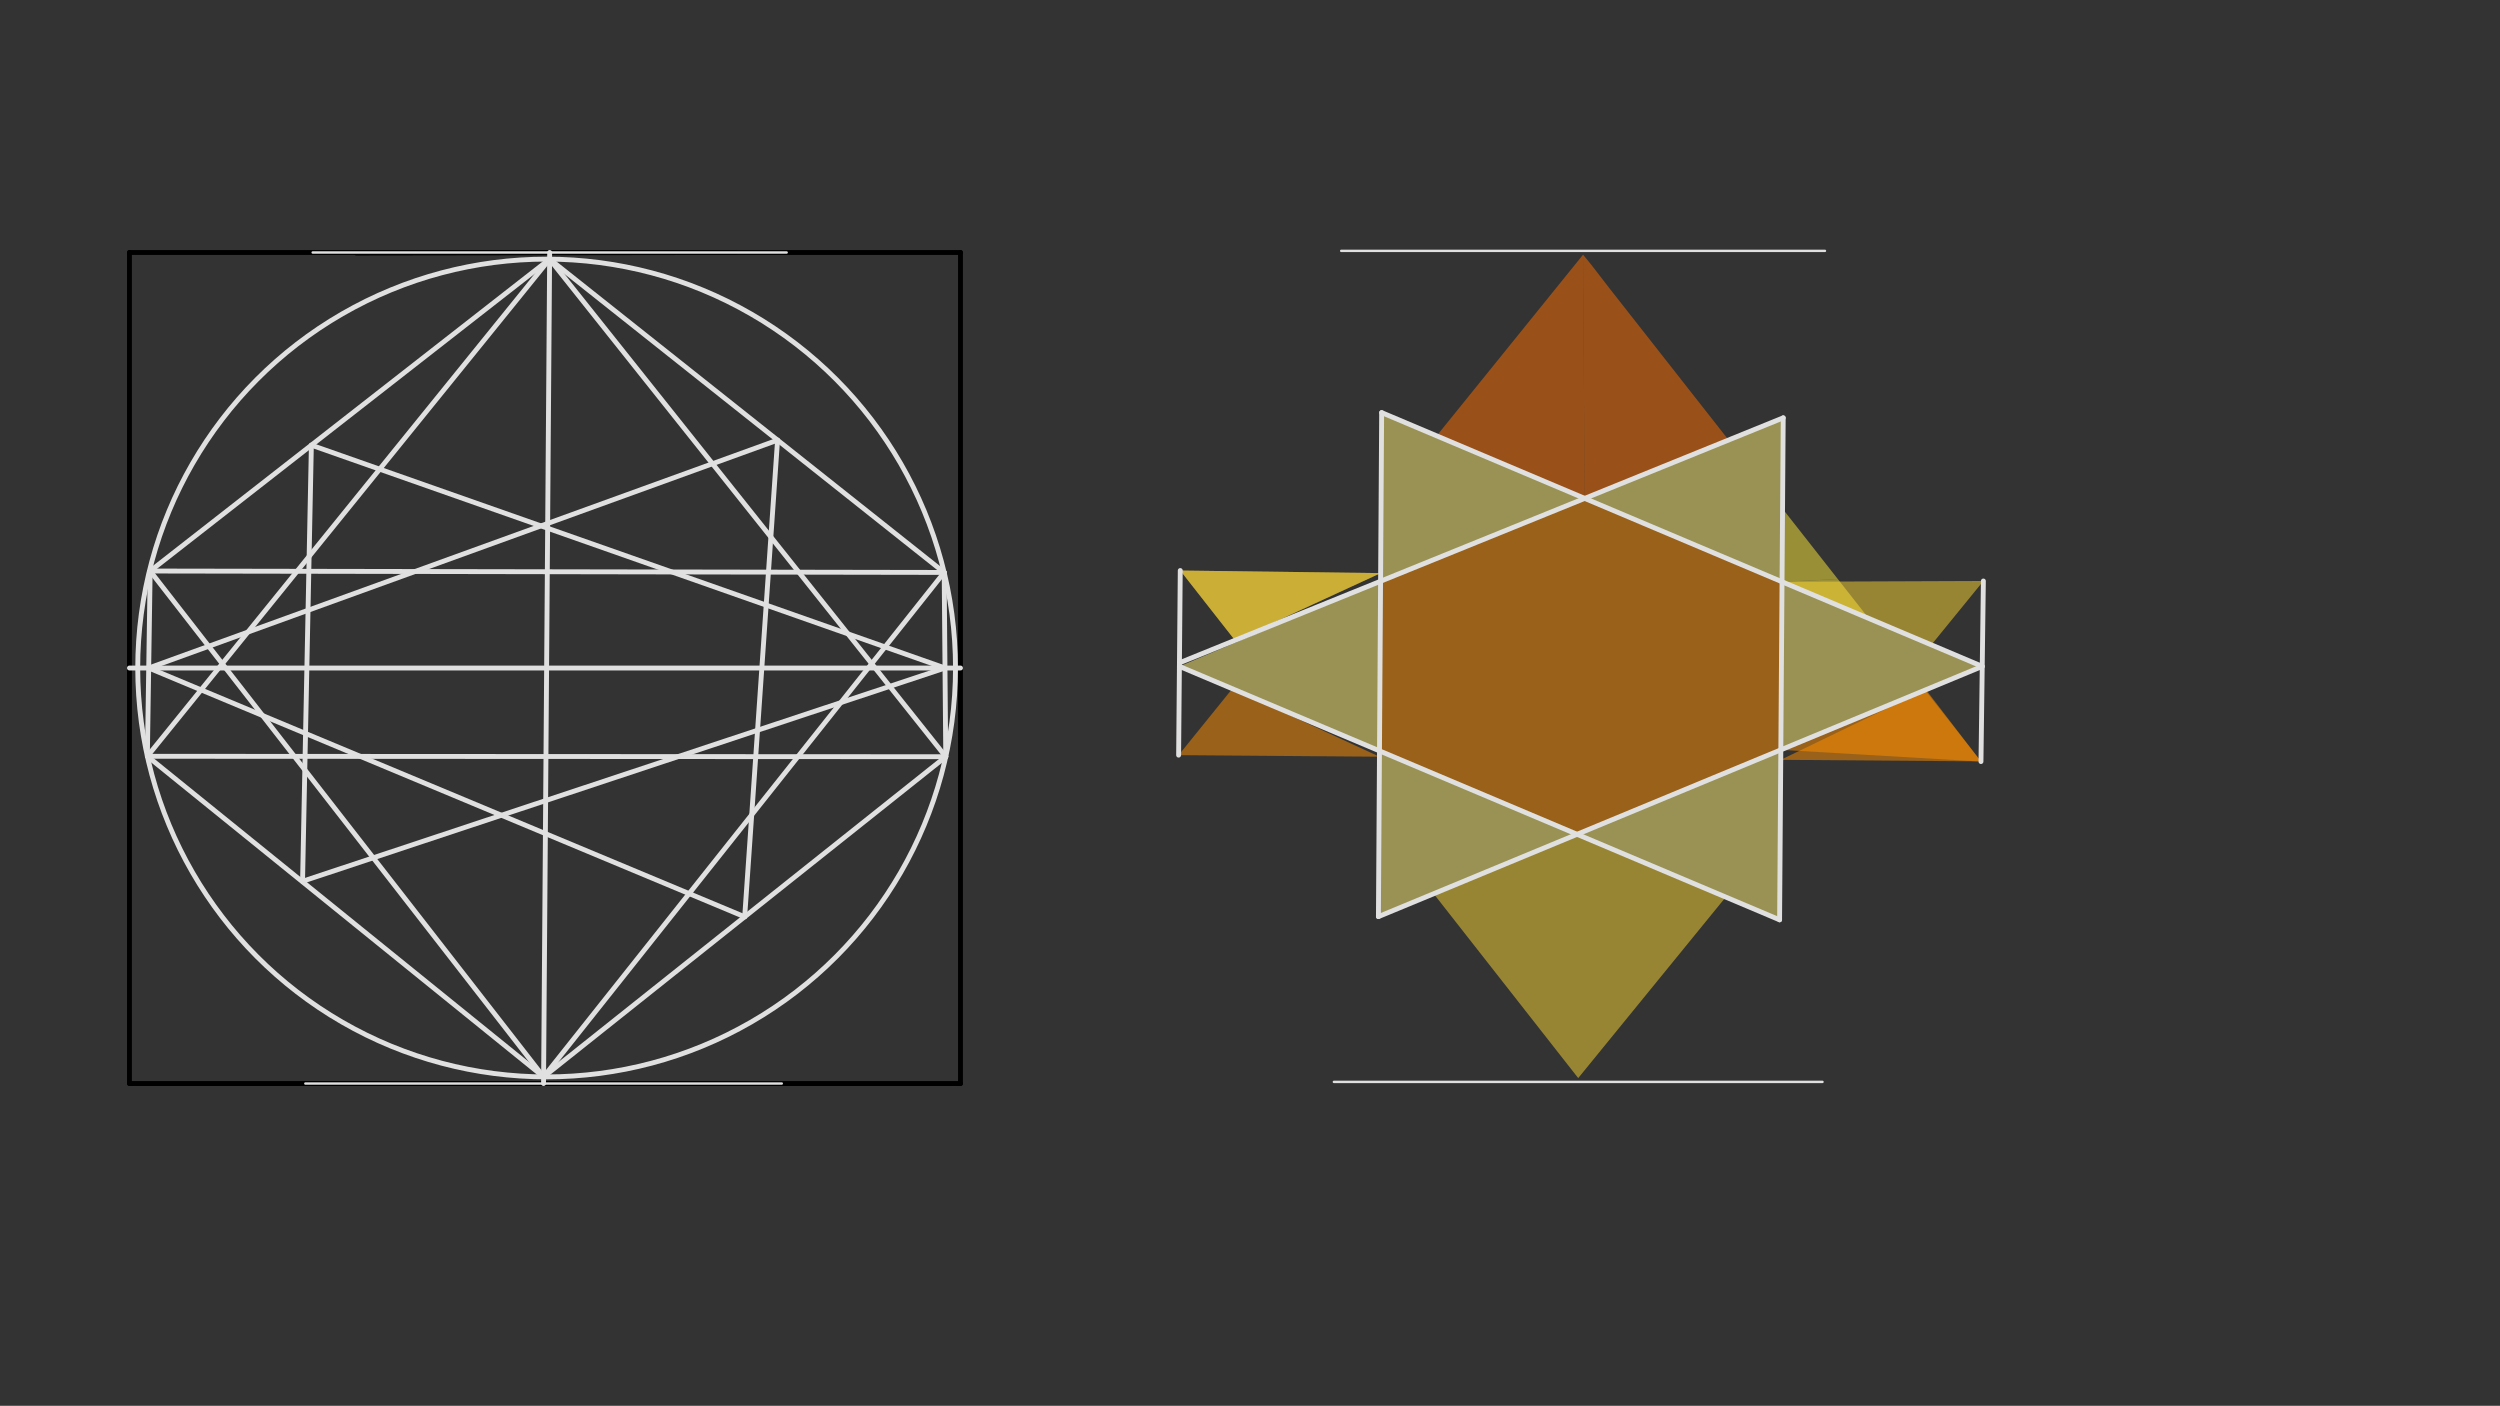 <svg xmlns="http://www.w3.org/2000/svg" class="svg--816" height="100%" preserveAspectRatio="xMidYMid meet" viewBox="0 0 1023.307 575.433" width="100%"><rect x="0" y="0" width="1023.307" height="575.433" fill="#333333" stroke="none"/><defs><marker id="marker-arrow" markerHeight="16" markerUnits="userSpaceOnUse" markerWidth="24" orient="auto-start-reverse" refX="24" refY="4" viewBox="0 0 24 8"><path d="M 0 0 L 24 4 L 0 8 z" stroke="inherit"></path></marker></defs><g class="aux-layer--949"></g><g class="main-layer--75a"><g class="element--733"><g fill="#AB47BC" opacity="0.5"><path d="M 645.068 272.766 L 646.915 165.263 Z" stroke="none"></path></g></g><g class="element--733"><g fill="#AB47BC" opacity="0.5"><path d="M 746.99 102.688 L 692.163 194.178 Z" stroke="none"></path></g></g><g class="element--733"><g fill="#AB47BC" opacity="0.5"><path d="M 545.99 442.845 L 645.648 379.871 Z" stroke="none"></path></g></g><g class="element--733"><g fill="#AB47BC" opacity="0.5"><path d="M 745.99 442.845 L 691.449 350.93 Z" stroke="none"></path></g></g><g class="element--733"><g fill="#AB47BC" opacity="0.5"></g></g><g class="element--733"><g fill="#AB47BC" opacity="0.5"><path d="M 745.99 442.845 L 691.449 350.93 Z" stroke="none"></path></g></g><g class="element--733"><g fill="#E91E63" opacity="1"><path d="M 815.147 272.766 L 746.618 228.975 Z" stroke="none"></path></g></g><g class="element--733"><g fill="#E91E63" opacity="1"><path d="M 547.09 318.017 L 547.49 272.766 Z" stroke="none"></path></g></g><g class="element--733"><g fill="#E91E63" opacity="1"><path d="M 547.09 318.017 L 474.99 272.766 Z" stroke="none"></path></g></g><g class="element--733"><g fill="#F48FB1" opacity="0.3"></g></g><g class="element--733"><g fill="#FF6F00" opacity="0.5"><path d="M 647.98 104.253 L 648.648 204.006 L 707.552 180.105 L 707.552 180.105 L 699.19 169.457 L 699.19 169.457 L 699.19 169.457 L 690.899 158.9 L 690.899 158.9 L 678.93 143.66 L 667.066 128.554 L 658.671 117.864 L 658.671 117.864 L 658.671 117.864 L 658.671 117.864 L 658.671 117.864 L 651.333 108.344 Z" stroke="none"></path></g></g><g class="element--733"><g fill="#FF6F00" opacity="0.5"><path d="M 648.648 204.006 L 647.98 104.253 L 588.057 178.404 L 588.057 178.404 L 604.356 185.291 L 618.386 191.219 L 633.265 197.506 L 633.265 197.506 L 648.648 204.006 Z" stroke="none"></path></g></g><g class="element--733"><g fill="#FFF176" opacity="0.5"><path d="M 729.911 171.032 L 648.648 204.006 L 729.427 238.139 L 729.427 238.139 L 729.427 238.139 L 729.427 238.139 L 729.427 238.139 L 729.642 208.232 L 729.911 171.032 Z" stroke="none"></path></g></g><g class="element--733"><g fill="#FFEB3B" opacity="0.5"><path d="M 729.642 208.232 L 752.264 237.036 L 729.427 238.139 L 729.427 238.139 L 729.427 238.139 L 729.427 238.139 L 729.427 238.139 L 729.427 238.139 L 729.642 208.232 Z" stroke="none"></path></g></g><g class="element--733"><g fill="#FFEB3B" opacity="0.5"><path d="M 729.642 208.232 L 752.264 237.036 L 729.427 238.139 L 764.903 253.129 L 764.903 253.129 L 764.903 253.129 L 752.264 237.036 L 752.264 237.036 L 752.264 237.036 L 752.264 237.036 L 729.642 208.232 Z" stroke="none"></path></g></g><g class="element--733"><g fill="#FFF176" opacity="0.5"><path d="M 648.648 204.006 L 565.543 168.891 L 565.099 237.908 L 565.099 237.908 L 565.099 237.908 L 648.648 204.006 Z" stroke="none"></path></g></g><g class="element--733"><g fill="#FFF176" opacity="0.5"><path d="M 729.427 238.139 L 728.931 306.932 L 811.377 272.766 L 811.377 272.766 L 729.427 238.139 Z" stroke="none"></path></g></g><g class="element--733"><g fill="#FFF176" opacity="0.5"><path d="M 565.099 237.908 L 564.653 307.347 L 482.758 272.766 L 482.758 272.766 L 482.758 272.766 L 565.099 237.908 Z" stroke="none"></path></g></g><g class="element--733"><g fill="#FFF176" opacity="0.5"><path d="M 564.653 307.347 L 645.525 341.496 L 564.218 375.19 L 564.218 375.19 L 564.653 307.347 Z" stroke="none"></path></g></g><g class="element--733"><g fill="#FFF176" opacity="0.5"><path d="M 645.525 341.496 L 728.931 306.932 L 728.429 376.502 L 728.429 376.502 L 645.525 341.496 Z" stroke="none"></path></g></g><g class="element--733"><g fill="#FDD835" opacity="0.5"><path d="M 729.427 238.139 L 811.841 237.812 L 790.53 263.958 L 740.679 242.893 L 740.679 242.893 L 740.679 242.893 L 740.679 242.893 L 740.679 242.893 L 729.427 238.139 Z" stroke="none"></path></g></g><g class="element--733"><g fill="#FDD835" opacity="0.5"><path d="M 565.121 234.597 L 483.105 233.528 L 505.5 262.091 L 565.121 234.597 Z" stroke="none"></path></g></g><g class="element--733"><g fill="#FDD835" opacity="0.5"><path d="M 565.121 234.597 L 483.105 233.528 L 505.5 262.091 L 565.121 234.597 Z" stroke="none"></path></g></g><g class="element--733"><g fill="#FF8F00" opacity="0.5"><path d="M 564.638 309.737 L 482.437 309.1 L 504.411 281.909 L 564.638 309.737 Z" stroke="none"></path></g></g><g class="element--733"><g fill="#FDD835" opacity="0.5"><path d="M 706.385 367.194 L 645.525 341.496 L 586.831 365.819 L 645.999 441.28 L 645.999 441.28 L 645.999 441.28 L 706.385 367.194 Z" stroke="none"></path></g></g><g class="element--733"><g fill="#FF8F00" opacity="0.5"><path d="M 787.95 282.474 L 728.901 311.01 L 810.86 311.645 L 798.163 295.478 L 798.163 295.478 L 798.163 295.478 L 787.95 282.474 Z" stroke="none"></path></g></g><g class="element--733"><g fill="#FF8F00" opacity="0.5"><path d="M 648.648 204.006 L 565.099 237.908 L 564.653 307.347 L 645.525 341.496 L 728.931 306.932 L 729.427 238.139 L 729.427 238.139 L 729.427 238.139 L 648.648 204.006 Z" stroke="none"></path></g></g><g class="element--733"><g fill="#FF8F00" opacity="0.5"><path d="M 728.931 306.932 L 810.859 311.725 L 788.323 282.32 L 728.931 306.932 Z" stroke="none"></path></g></g><g class="element--733"><line stroke="#000000" stroke-dasharray="none" stroke-linecap="round" stroke-width="2" x1="52.99" x2="393.147" y1="103.354" y2="103.354"></line></g><g class="element--733"><line stroke="#000000" stroke-dasharray="none" stroke-linecap="round" stroke-width="2" x1="52.99" x2="52.99" y1="103.354" y2="443.512"></line></g><g class="element--733"><line stroke="#000000" stroke-dasharray="none" stroke-linecap="round" stroke-width="2" x1="52.99" x2="393.147" y1="443.512" y2="443.512"></line></g><g class="element--733"><line stroke="#000000" stroke-dasharray="none" stroke-linecap="round" stroke-width="2" x1="393.147" x2="393.147" y1="103.354" y2="443.512"></line></g><g class="element--733"><line stroke="#000000" stroke-dasharray="none" stroke-linecap="round" stroke-width="2" x1="145.86" x2="300.989" y1="103.59" y2="103.354"></line></g><g class="element--733"><line stroke="#000000" stroke-dasharray="none" stroke-linecap="round" stroke-width="2" x1="305.99" x2="124.99" y1="443.512" y2="443.512"></line></g><g class="element--733"><line stroke="#E0E0E0" stroke-dasharray="none" stroke-linecap="round" stroke-width="1" x1="127.99" x2="321.99" y1="103.354" y2="103.354"></line></g><g class="element--733"><line stroke="#E0E0E0" stroke-dasharray="none" stroke-linecap="round" stroke-width="1" x1="319.99" x2="124.99" y1="443.512" y2="443.512"></line></g><g class="element--733"><line stroke="#E0E0E0" stroke-dasharray="none" stroke-linecap="round" stroke-width="1" x1="548.99" x2="746.99" y1="102.688" y2="102.688"></line></g><g class="element--733"><line stroke="#E0E0E0" stroke-dasharray="none" stroke-linecap="round" stroke-width="1" x1="745.99" x2="545.99" y1="442.845" y2="442.845"></line></g><g class="element--733"><line stroke="#E0E0E0" stroke-dasharray="none" stroke-linecap="round" stroke-width="2" x1="224.99" x2="222.49" y1="103.354" y2="443.512"></line></g><g class="element--733"><line stroke="#E0E0E0" stroke-dasharray="none" stroke-linecap="round" stroke-width="2" x1="52.99" x2="393.147" y1="273.433" y2="273.433"></line></g><g class="element--733"><g class="center--a87"><line x1="219.74" y1="273.433" x2="227.74" y2="273.433" stroke="#E0E0E0" stroke-width="1" stroke-linecap="round"></line><line x1="223.74" y1="269.433" x2="223.74" y2="277.433" stroke="#E0E0E0" stroke-width="1" stroke-linecap="round"></line><circle class="hit--87b" cx="223.74" cy="273.433" r="4" stroke="none" fill="transparent"></circle></g><circle cx="223.74" cy="273.433" fill="none" r="167.364" stroke="#E0E0E0" stroke-dasharray="none" stroke-width="2"></circle></g><g class="element--733"><line stroke="#E0E0E0" stroke-dasharray="none" stroke-linecap="round" stroke-width="2" x1="224.97" x2="61.468" y1="106.073" y2="233.735"></line></g><g class="element--733"><line stroke="#E0E0E0" stroke-dasharray="none" stroke-linecap="round" stroke-width="2" x1="61.468" x2="60.326" y1="233.735" y2="309.341"></line></g><g class="element--733"><line stroke="#E0E0E0" stroke-dasharray="none" stroke-linecap="round" stroke-width="2" x1="60.322" x2="222.51" y1="309.567" y2="440.793"></line></g><g class="element--733"><line stroke="#E0E0E0" stroke-dasharray="none" stroke-linecap="round" stroke-width="2" x1="224.97" x2="386.467" y1="106.073" y2="234.312"></line></g><g class="element--733"><line stroke="#E0E0E0" stroke-dasharray="none" stroke-linecap="round" stroke-width="2" x1="386.467" x2="387.118" y1="234.312" y2="309.74"></line></g><g class="element--733"><line stroke="#E0E0E0" stroke-dasharray="none" stroke-linecap="round" stroke-width="2" x1="387.118" x2="222.51" y1="309.74" y2="440.793"></line></g><g class="element--733"><line stroke="#E0E0E0" stroke-dasharray="none" stroke-linecap="round" stroke-width="2" x1="224.97" x2="60.322" y1="106.073" y2="309.567"></line></g><g class="element--733"><line stroke="#E0E0E0" stroke-dasharray="none" stroke-linecap="round" stroke-width="2" x1="60.322" x2="387.118" y1="309.567" y2="309.74"></line></g><g class="element--733"><line stroke="#E0E0E0" stroke-dasharray="none" stroke-linecap="round" stroke-width="2" x1="387.118" x2="224.97" y1="309.74" y2="106.073"></line></g><g class="element--733"><line stroke="#E0E0E0" stroke-dasharray="none" stroke-linecap="round" stroke-width="2" x1="61.468" x2="386.467" y1="233.735" y2="234.312"></line></g><g class="element--733"><line stroke="#E0E0E0" stroke-dasharray="none" stroke-linecap="round" stroke-width="2" x1="386.467" x2="222.51" y1="234.312" y2="440.793"></line></g><g class="element--733"><line stroke="#E0E0E0" stroke-dasharray="none" stroke-linecap="round" stroke-width="2" x1="222.51" x2="61.468" y1="440.793" y2="233.735"></line></g><g class="element--733"><line stroke="#E0E0E0" stroke-dasharray="none" stroke-linecap="round" stroke-width="2" x1="318.273" x2="304.814" y1="180.161" y2="375.267"></line></g><g class="element--733"><line stroke="#E0E0E0" stroke-dasharray="none" stroke-linecap="round" stroke-width="2" x1="127.452" x2="123.842" y1="182.215" y2="360.723"></line></g><g class="element--733"><line stroke="#E0E0E0" stroke-dasharray="none" stroke-linecap="round" stroke-width="2" x1="123.842" x2="386.805" y1="360.723" y2="273.433"></line></g><g class="element--733"><line stroke="#E0E0E0" stroke-dasharray="none" stroke-linecap="round" stroke-width="2" x1="483.105" x2="482.437" y1="233.528" y2="309.1"></line></g><g class="element--733"><line stroke="#E0E0E0" stroke-dasharray="none" stroke-linecap="round" stroke-width="2" x1="811.841" x2="810.859" y1="237.812" y2="311.725"></line></g><g class="element--733"><line stroke="#E0E0E0" stroke-dasharray="none" stroke-linecap="round" stroke-width="2" x1="729.911" x2="482.771" y1="171.032" y2="271.314"></line></g><g class="element--733"><line stroke="#E0E0E0" stroke-dasharray="none" stroke-linecap="round" stroke-width="2" x1="318.273" x2="60.868" y1="180.161" y2="273.433"></line></g><g class="element--733"><line stroke="#E0E0E0" stroke-dasharray="none" stroke-linecap="round" stroke-width="2" x1="60.868" x2="304.814" y1="273.433" y2="375.267"></line></g><g class="element--733"><line stroke="#E0E0E0" stroke-dasharray="none" stroke-linecap="round" stroke-width="2" x1="728.429" x2="482.758" y1="376.502" y2="272.766"></line></g><g class="element--733"><line stroke="#E0E0E0" stroke-dasharray="none" stroke-linecap="round" stroke-width="2" x1="127.452" x2="386.805" y1="182.215" y2="273.433"></line></g><g class="element--733"><line stroke="#E0E0E0" stroke-dasharray="none" stroke-linecap="round" stroke-width="2" x1="811.377" x2="565.543" y1="272.766" y2="168.891"></line></g><g class="element--733"><line stroke="#E0E0E0" stroke-dasharray="none" stroke-linecap="round" stroke-width="2" x1="565.543" x2="564.218" y1="168.891" y2="375.19"></line></g><g class="element--733"><line stroke="#E0E0E0" stroke-dasharray="none" stroke-linecap="round" stroke-width="2" x1="564.218" x2="811.377" y1="375.19" y2="272.766"></line></g><g class="element--733"><line stroke="#E0E0E0" stroke-dasharray="none" stroke-linecap="round" stroke-width="2" x1="729.911" x2="728.429" y1="171.032" y2="376.502"></line></g></g><g class="snaps-layer--ac6"></g><g class="temp-layer--52d"></g></svg>